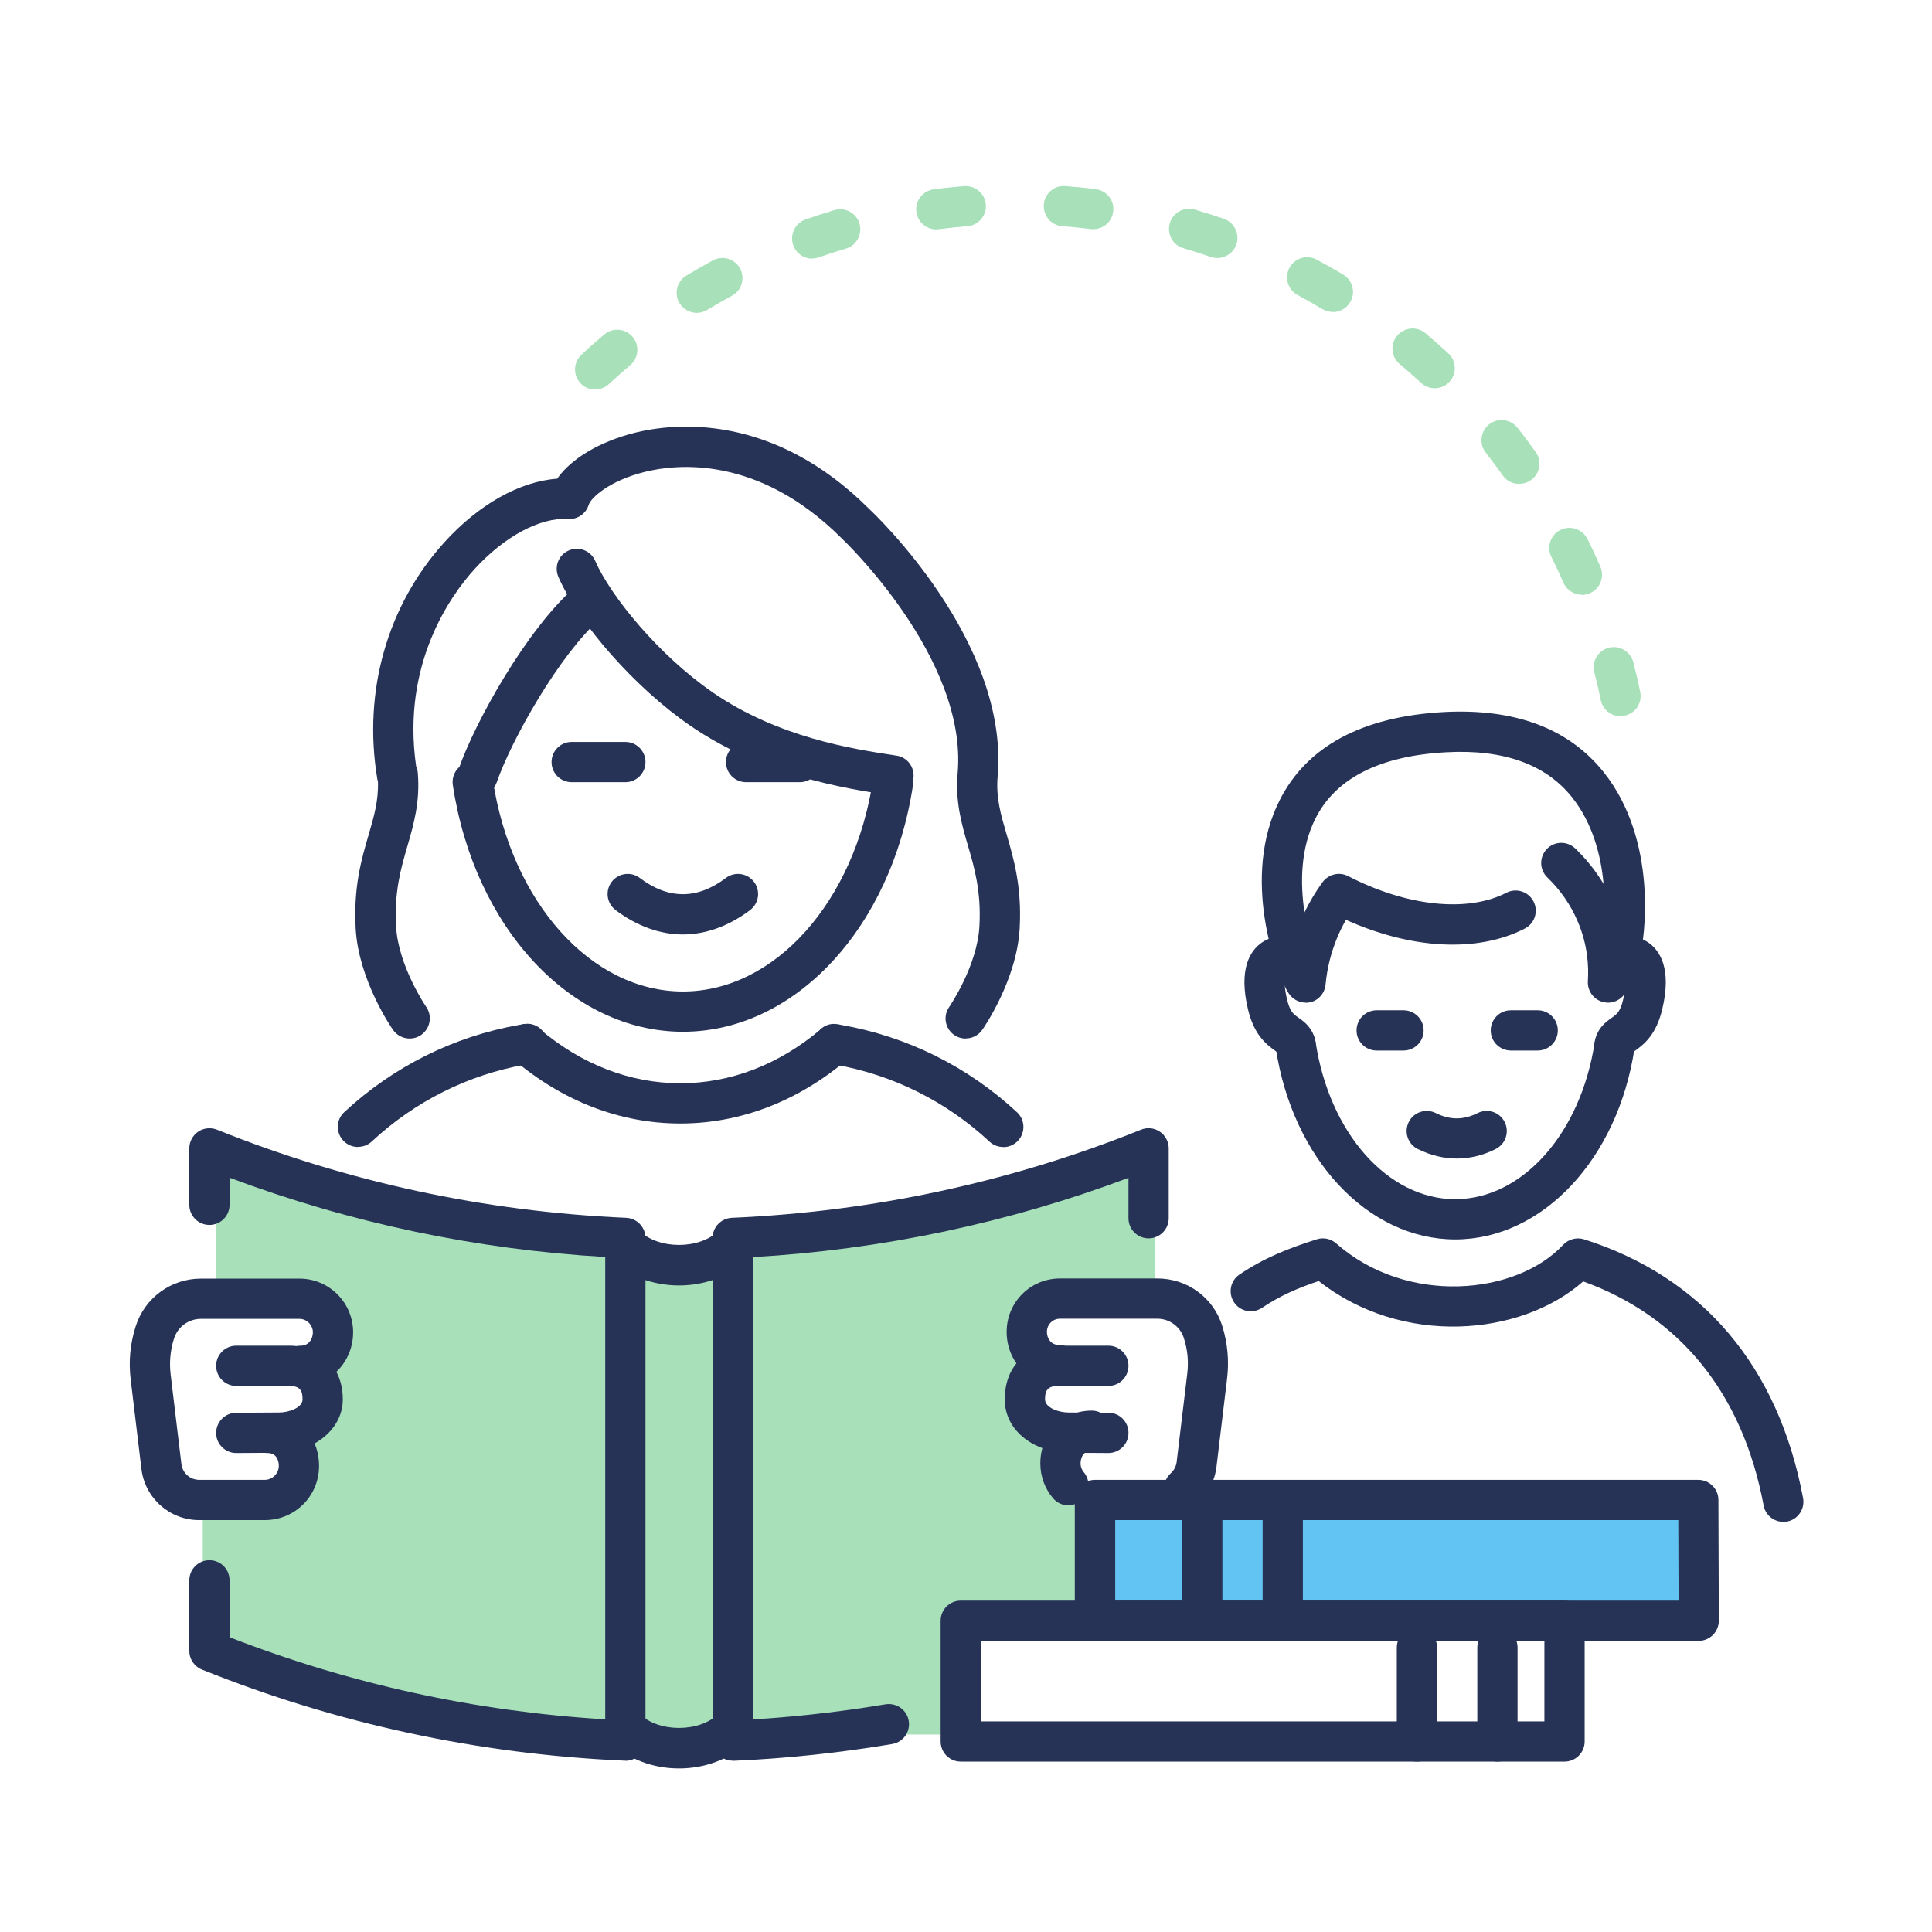 <?xml version="1.0" encoding="UTF-8"?>
<svg xmlns="http://www.w3.org/2000/svg" id="Layer_1" data-name="Layer 1" viewBox="0 0 144 144">
  <defs>
    <style>
      .cls-1 {
        fill: #a7e0b9;
      }

      .cls-2 {
        fill: #61c4f2;
      }

      .cls-3 {
        fill: #263357;
      }
    </style>
  </defs>
  <path class="cls-3" d="m132.92,113.43c-.71,0-1.34-.5-1.47-1.22-1.56-8.33-6.21-14.09-13.45-16.7-4.63,4.09-13.48,4.88-19.71-.03-1.57.53-2.87,1.09-4.23,2-.69.46-1.62.28-2.08-.41-.46-.69-.28-1.62.41-2.08,1.87-1.25,3.59-1.93,5.76-2.62.5-.16,1.05-.04,1.45.31,5.24,4.63,13.4,3.86,16.91.1.4-.42,1-.58,1.55-.41,8.84,2.81,14.49,9.48,16.33,19.29.15.81-.38,1.6-1.2,1.75-.09.02-.19.03-.28.03Z"></path>
  <path class="cls-3" d="m96.57,79.4c-.64,0-1.21-.41-1.42-1.01-.03-.02-.06-.04-.1-.07-.75-.53-1.59-1.25-2.03-3.08-.73-3.04.17-4.4,1.05-5,.92-.63,2.15-.59,3.12.08.68.47.84,1.41.37,2.09-.41.58-1.16.79-1.79.53-.03.28-.03.78.17,1.59.21.88.48,1.07.84,1.32.4.28,1.07.75,1.26,1.75.16.81-.37,1.6-1.18,1.76-.1.02-.19.03-.29.03Z"></path>
  <path class="cls-3" d="m120.34,79.4c-.1,0-.19,0-.29-.03-.81-.16-1.34-.95-1.18-1.76.19-1,.86-1.47,1.26-1.75.36-.26.63-.44.84-1.32.2-.81.2-1.31.17-1.59-.63.25-1.38.05-1.79-.53-.48-.68-.31-1.61.37-2.09.97-.68,2.2-.71,3.12-.09.88.6,1.78,1.96,1.05,5-.44,1.83-1.28,2.55-2.03,3.08-.03.02-.07.04-.1.07-.21.61-.78,1.01-1.42,1.01Z"></path>
  <path class="cls-3" d="m108.46,92.38c-6.5,0-12.12-6-13.37-14.26-.12-.82.44-1.58,1.26-1.71.82-.13,1.58.44,1.71,1.26,1.02,6.78,5.39,11.71,10.4,11.71s9.38-4.92,10.4-11.71c.12-.82.88-1.39,1.71-1.26.82.12,1.38.89,1.26,1.71-1.24,8.26-6.86,14.26-13.37,14.26Z"></path>
  <path class="cls-3" d="m104.61,78.3h-2c-.83,0-1.5-.67-1.5-1.5s.67-1.5,1.5-1.5h2c.83,0,1.5.67,1.5,1.5s-.67,1.5-1.5,1.5Z"></path>
  <path class="cls-3" d="m114.61,78.3h-2c-.83,0-1.5-.67-1.5-1.5s.67-1.5,1.5-1.5h2c.83,0,1.5.67,1.5,1.5s-.67,1.5-1.5,1.5Z"></path>
  <path class="cls-3" d="m108.58,86.35c-.98,0-1.96-.24-2.91-.71-.74-.37-1.04-1.27-.67-2.01.37-.74,1.27-1.04,2.01-.67,1.07.53,2.06.53,3.13,0,.74-.37,1.64-.07,2.01.67.37.74.07,1.64-.67,2.01-.95.48-1.93.71-2.91.71Z"></path>
  <path class="cls-3" d="m97.32,74.73c-.5,0-.97-.25-1.26-.68-.99-1.52-3.58-8.68-.68-14.41,2.03-4.02,6.15-6.23,12.24-6.57,5.3-.28,9.32,1.22,11.93,4.51,4.03,5.08,3.08,12.39,2.63,13.93-.25.84-.59,1.66-1.01,2.44-.34.62-1.06.92-1.74.72-.68-.2-1.12-.84-1.08-1.54.07-1.07,0-2.71-.77-4.48-.52-1.22-1.28-2.31-2.25-3.25-.6-.58-.61-1.52-.04-2.12.58-.6,1.52-.61,2.12-.04.83.8,1.53,1.68,2.11,2.64-.19-2.1-.81-4.51-2.33-6.43-1.96-2.48-5.14-3.62-9.41-3.38-4.94.27-8.22,1.93-9.73,4.93-1.12,2.21-1.15,4.82-.82,7,.38-.78.83-1.54,1.34-2.24.44-.6,1.25-.8,1.91-.46,4.37,2.26,8.89,2.74,11.8,1.24.73-.38,1.64-.09,2.02.65.38.74.09,1.64-.65,2.02-3.52,1.81-8.43,1.55-13.33-.65-.25.44-.48.9-.67,1.37-.45,1.1-.74,2.26-.85,3.45-.06.64-.51,1.17-1.13,1.32-.12.03-.24.04-.36.04Z"></path>
  <path class="cls-1" d="m81.11,112.3s-1.02-2-1.02-3.41,1.01-2.49,2.47-2.49c0,0-4.38.42-5.25-2.11s2.63-2.95,2.63-2.95c-1.68,0-2.85-1.53-2.43-3.22.28-1.1,1.33-1.84,2.47-1.84h6.13v-10.42c-10.8,2.85-22.06,6.14-29.65,5.83-1.65,1.67-8.24,1.67-11.53,0-8.29.35-18.34-2.37-28.82-5.83v10.42h5.59c1.15,0,2.22.75,2.47,1.87.36,1.64-.74,3.13-2.3,3.13,0,0,3.3.42,2.47,2.92s-4.94,2.08-4.94,2.08c1.49,0,2.47,1.24,2.31,2.8-.14,1.28-1.31,2.2-2.59,2.2h-4.01v10.47c9.1,4.51,19.46,7.29,31.67,7.53,2.19,1.18,5.83,1.67,8.33,0h17v-9h9v-8Z"></path>
  <polygon class="cls-2" points="127.08 111.3 82.11 111.3 82.11 120.3 127.11 120.3 127.08 111.3"></polygon>
  <path class="cls-3" d="m35.61,59.3c-.16,0-.33-.03-.49-.08-.78-.27-1.2-1.12-.93-1.91,1.23-3.55,5.08-10.39,8.58-13.47.62-.55,1.57-.49,2.12.13.55.62.49,1.57-.13,2.12-3.08,2.72-6.63,9.04-7.73,12.2-.21.62-.8,1.01-1.42,1.01Z"></path>
  <path class="cls-3" d="m66.61,59.3c-.08,0-.15,0-.23-.02l-.27-.04c-2.99-.46-9.22-1.4-14.69-5.17-4.05-2.79-8.26-7.54-9.8-11.07-.33-.76.01-1.64.77-1.97.76-.33,1.64.01,1.97.77,1.16,2.65,4.75,7.04,8.75,9.8,4.9,3.38,10.46,4.22,13.44,4.68l.27.04c.82.12,1.38.89,1.26,1.71-.11.74-.75,1.27-1.48,1.27Z"></path>
  <path class="cls-3" d="m71.98,77.41c-.3,0-.6-.09-.86-.27-.68-.47-.85-1.41-.37-2.09.02-.03,2.09-3.05,2.25-6.01.14-2.58-.36-4.32-.85-5.99-.47-1.61-.96-3.28-.77-5.45.73-8.61-8.57-17.41-8.67-17.5-6.21-6.2-12.31-5.51-14.64-4.93-2.63.65-4.02,1.92-4.19,2.45-.2.66-.83,1.11-1.53,1.06-2.1-.13-4.78,1.31-7.01,3.77-1.69,1.87-5.44,7-4.32,14.69.07.14.11.3.12.46.18,2.16-.3,3.83-.77,5.45-.49,1.68-.99,3.41-.85,5.99.16,2.96,2.23,5.98,2.25,6.01.47.68.3,1.61-.38,2.09-.68.47-1.61.3-2.09-.37-.11-.15-2.58-3.74-2.79-7.56-.17-3.1.43-5.17.97-7,.39-1.35.74-2.53.69-3.96-.02-.07-.04-.14-.05-.21-1.08-6.49.74-12.91,4.99-17.61,2.56-2.83,5.63-4.55,8.42-4.75,1.02-1.48,3.16-2.77,5.81-3.43,2.83-.7,10.2-1.56,17.45,5.69.39.36,10.43,9.86,9.57,19.91-.14,1.61.24,2.88.67,4.35.53,1.83,1.14,3.9.97,7-.21,3.83-2.68,7.41-2.79,7.56-.29.42-.76.64-1.23.64Z"></path>
  <path class="cls-3" d="m26.68,85.49c-.4,0-.8-.16-1.1-.48-.56-.61-.53-1.56.08-2.12,3.65-3.39,8.15-5.64,13.03-6.5l.17-.03c.08-.02.16-.03.23-.04.82-.12,1.58.46,1.69,1.28.11.82-.46,1.58-1.28,1.69-.17.03-.26.05-.35.06-4.24.75-8.22,2.73-11.44,5.73-.29.27-.66.4-1.02.4Z"></path>
  <path class="cls-3" d="m74.77,85.49c-.37,0-.73-.13-1.02-.4-3.22-3-7.2-4.98-11.51-5.74-.03,0-.12-.02-.21-.04-.82-.12-1.43-.88-1.32-1.7.12-.82.84-1.4,1.66-1.28.07,0,.15.02.23.04l.1.02c4.95.87,9.45,3.12,13.1,6.51.61.56.64,1.51.08,2.12-.3.32-.7.48-1.1.48Z"></path>
  <path class="cls-3" d="m50.71,83.74c-4.46,0-8.76-1.65-12.44-4.78-.63-.54-.71-1.48-.17-2.11.54-.63,1.48-.71,2.11-.17,3.13,2.66,6.76,4.06,10.5,4.06s7.35-1.39,10.46-4.02c.63-.54,1.58-.45,2.11.18.54.63.46,1.58-.18,2.11-3.66,3.09-7.95,4.73-12.39,4.73Z"></path>
  <path class="cls-3" d="m46.61,131.23s-.04,0-.07,0c-10.88-.48-21.48-2.76-31.49-6.79-.57-.23-.94-.78-.94-1.39v-5.26c0-.83.67-1.5,1.5-1.5s1.5.67,1.5,1.5v4.24c8.94,3.48,18.34,5.54,28,6.12v-34.46c-9.64-.56-19.04-2.55-28-5.91v2.02c0,.83-.67,1.5-1.5,1.5s-1.5-.67-1.5-1.5v-4.21c0-.5.25-.96.66-1.24.41-.28.94-.33,1.4-.15,9.7,3.9,19.96,6.11,30.51,6.57.8.04,1.43.7,1.43,1.5v37.47c0,.41-.17.8-.46,1.08-.28.27-.65.42-1.04.42Z"></path>
  <path class="cls-3" d="m54.61,131.23c-.8,0-1.46-.63-1.5-1.43-.04-.83.61-1.53,1.43-1.56,3.84-.17,7.7-.58,11.46-1.21.82-.13,1.59.41,1.73,1.23.14.82-.41,1.59-1.23,1.73-3.88.65-7.86,1.08-11.83,1.25-.02,0-.04,0-.07,0Z"></path>
  <path class="cls-3" d="m54.61,130.3c-.83,0-1.5-.67-1.5-1.5v-36.53c0-.8.63-1.46,1.43-1.5,10.55-.46,20.81-2.67,30.51-6.57.46-.19.99-.13,1.4.15.41.28.66.75.66,1.24v5.21c0,.83-.67,1.5-1.5,1.5s-1.5-.67-1.5-1.5v-3.01c-8.96,3.36-18.36,5.35-28,5.91v35.1c0,.83-.67,1.5-1.5,1.5Z"></path>
  <path class="cls-3" d="m50.61,131.81c-1.88,0-3.76-.65-5.06-1.95-.59-.59-.59-1.54,0-2.12s1.54-.59,2.12,0c1.4,1.4,4.48,1.4,5.88,0,.59-.59,1.54-.59,2.12,0s.59,1.54,0,2.12c-1.3,1.3-3.18,1.95-5.06,1.95Z"></path>
  <path class="cls-3" d="m50.61,95.81c-1.88,0-3.76-.65-5.06-1.95-.59-.59-.59-1.54,0-2.12s1.54-.59,2.12,0c1.4,1.4,4.48,1.4,5.88,0,.59-.59,1.54-.59,2.12,0s.59,1.54,0,2.12c-1.3,1.3-3.18,1.95-5.06,1.95Z"></path>
  <path class="cls-3" d="m79.63,112.2c-.43,0-.85-.18-1.15-.54-.61-.72-.94-1.64-.94-2.58,0-2.24,1.65-3.94,3.83-3.94.83,0,1.5.67,1.5,1.5s-.67,1.5-1.5,1.5c-.77,0-.83.72-.83.94,0,.3.13.52.24.65.53.63.45,1.58-.19,2.11-.28.24-.62.35-.96.35Z"></path>
  <path class="cls-3" d="m88.27,112.42c-.41,0-.82-.17-1.11-.5-.56-.61-.51-1.56.11-2.12.24-.22.39-.51.43-.83l.79-6.57c.11-.9.03-1.79-.25-2.66-.27-.86-1.07-1.45-1.97-1.45h-7.27c-.54,0-.97.44-.97.98,0,.48.3.97.87.97.83,0,1.5.67,1.5,1.5s-.67,1.5-1.5,1.5c-2.17,0-3.87-1.75-3.87-3.97s1.78-3.98,3.97-3.98h7.27c2.22,0,4.17,1.42,4.83,3.54.4,1.28.52,2.6.36,3.92l-.79,6.57c-.12,1.04-.62,2-1.4,2.7-.29.26-.65.39-1,.39Z"></path>
  <path class="cls-3" d="m82.61,108.3s-2.99-.02-2.99-.02c-2.32,0-4.73-1.49-4.73-3.98s1.61-4,4-4h3.72c.83,0,1.5.67,1.5,1.5s-.67,1.5-1.5,1.5h-3.72c-.84,0-1,.37-1,1s1.03.98,1.74.98l2.99.02c.83,0,1.5.68,1.49,1.51,0,.83-.68,1.49-1.5,1.49Z"></path>
  <path class="cls-3" d="m19.73,113.3h-4.89c-2.19,0-4.04-1.64-4.3-3.82l-.8-6.66c-.16-1.34-.04-2.67.37-3.95.67-2.13,2.63-3.57,4.87-3.57h7.34c2.21,0,4,1.79,4,4s-1.71,4-3.9,4c-.83,0-1.5-.67-1.5-1.5s.67-1.5,1.5-1.5c.59,0,.9-.5.9-1,0-.54-.46-1-1-1h-7.34c-.92,0-1.73.59-2.01,1.47-.28.87-.36,1.78-.25,2.69l.8,6.66c.08.67.65,1.18,1.33,1.18h4.89c.56,0,1.04-.48,1.04-1.04,0-.23-.06-.96-.85-.96s-1.5-.67-1.5-1.5.67-1.5,1.5-1.5c2.2,0,3.85,1.7,3.85,3.96s-1.81,4.04-4.04,4.04Z"></path>
  <path class="cls-3" d="m17.61,108.3c-.83,0-1.5-.67-1.5-1.49,0-.83.66-1.5,1.49-1.51l3.2-.02c.72,0,1.75-.35,1.75-.98s-.16-1-1-1h-3.94c-.83,0-1.5-.67-1.5-1.5s.67-1.5,1.5-1.5h3.94c2.39,0,4,1.61,4,4s-2.41,3.98-4.74,3.98l-3.19.02h0Z"></path>
  <path class="cls-3" d="m116.61,131.3h-45c-.83,0-1.5-.67-1.5-1.5v-9c0-.83.67-1.5,1.5-1.5h45c.83,0,1.5.67,1.5,1.5v9c0,.83-.67,1.5-1.5,1.5Zm-43.5-3h42v-6h-42v6Z"></path>
  <path class="cls-3" d="m126.61,122.3h-45c-.83,0-1.5-.67-1.5-1.5v-9c0-.83.67-1.5,1.5-1.5h44.97c.83,0,1.5.67,1.5,1.5l.03,9c0,.4-.16.78-.44,1.06-.28.28-.66.44-1.06.44Zm-43.5-3h42l-.02-6h-41.97v6Z"></path>
  <path class="cls-3" d="m89.61,122.3c-.83,0-1.5-.67-1.5-1.5v-8c0-.83.67-1.5,1.5-1.5s1.5.67,1.5,1.5v8c0,.83-.67,1.5-1.5,1.5Z"></path>
  <path class="cls-3" d="m95.61,122.3c-.83,0-1.5-.67-1.5-1.5v-8c0-.83.67-1.5,1.5-1.5s1.5.67,1.5,1.5v8c0,.83-.67,1.5-1.5,1.5Z"></path>
  <path class="cls-3" d="m105.61,131.3c-.83,0-1.5-.67-1.5-1.5v-7c0-.83.67-1.5,1.5-1.5s1.5.67,1.5,1.5v7c0,.83-.67,1.5-1.5,1.5Z"></path>
  <path class="cls-3" d="m111.61,131.3c-.83,0-1.5-.67-1.5-1.5v-7c0-.83.67-1.5,1.5-1.5s1.5.67,1.5,1.5v7c0,.83-.67,1.5-1.5,1.5Z"></path>
  <path class="cls-3" d="m50.9,76.9c-8.33,0-15.54-7.73-17.15-18.39-.12-.82.44-1.58,1.26-1.71.82-.13,1.58.44,1.71,1.26,1.38,9.18,7.34,15.84,14.18,15.84s12.8-6.66,14.18-15.84c.12-.82.88-1.39,1.71-1.26.82.12,1.38.89,1.26,1.71-1.6,10.66-8.81,18.39-17.15,18.39Z"></path>
  <path class="cls-3" d="m46.61,58.3h-4c-.83,0-1.5-.67-1.5-1.5s.67-1.5,1.5-1.5h4c.83,0,1.5.67,1.5,1.5s-.67,1.5-1.5,1.5Z"></path>
  <path class="cls-3" d="m59.61,58.3h-4c-.83,0-1.5-.67-1.5-1.5s.67-1.5,1.5-1.5h4c.83,0,1.5.67,1.5,1.5s-.67,1.5-1.5,1.5Z"></path>
  <path class="cls-3" d="m50.9,69.65c-1.71,0-3.45-.63-5.02-1.82-.66-.5-.79-1.44-.29-2.1.5-.66,1.44-.79,2.1-.29,2.12,1.61,4.29,1.61,6.41,0,.66-.5,1.6-.37,2.1.29.5.66.37,1.6-.29,2.1-1.57,1.19-3.31,1.82-5.02,1.82Z"></path>
  <path class="cls-1" d="m120.78,53.38c-.7,0-1.32-.49-1.47-1.2-.14-.7-.3-1.39-.48-2.07-.21-.8.28-1.62,1.08-1.83.8-.21,1.62.28,1.83,1.08.19.73.36,1.46.51,2.21.17.81-.35,1.61-1.16,1.77-.1.02-.21.03-.31.03Zm-2.87-9.05c-.58,0-1.13-.33-1.38-.9-.28-.65-.58-1.29-.9-1.92-.37-.74-.07-1.64.68-2.01.74-.37,1.64-.06,2.01.68.34.67.65,1.36.96,2.05.33.76-.01,1.64-.77,1.98-.2.09-.4.13-.6.13Zm-4.68-8.26c-.47,0-.93-.22-1.22-.63-.41-.58-.84-1.14-1.27-1.7-.51-.65-.4-1.59.25-2.11.65-.51,1.59-.4,2.11.25.47.59.92,1.2,1.36,1.81.48.67.33,1.61-.35,2.09-.26.19-.57.28-.87.28Zm-68.87-7.03c-.4,0-.8-.16-1.1-.48-.56-.61-.53-1.56.08-2.12.55-.52,1.12-1.02,1.7-1.51.63-.54,1.58-.45,2.11.18.54.63.45,1.58-.18,2.11-.54.46-1.07.93-1.59,1.41-.29.27-.66.4-1.02.4Zm62.58-.1c-.36,0-.73-.13-1.02-.4-.52-.48-1.05-.95-1.6-1.41-.63-.53-.72-1.48-.18-2.11.53-.63,1.48-.72,2.11-.18.58.49,1.15.99,1.7,1.5.61.56.65,1.51.08,2.12-.29.32-.7.48-1.1.48Zm-55-5.62c-.51,0-1-.26-1.29-.72-.43-.71-.2-1.63.51-2.06.65-.39,1.3-.76,1.97-1.13.73-.4,1.64-.12,2.03.6.39.73.12,1.64-.6,2.03-.62.34-1.24.69-1.85,1.06-.24.15-.51.22-.77.22Zm47.4-.07c-.26,0-.53-.07-.77-.21-.61-.36-1.22-.71-1.85-1.05-.73-.39-1-1.3-.61-2.03.39-.73,1.3-1,2.03-.61.67.36,1.33.73,1.98,1.12.71.43.94,1.35.51,2.06-.28.47-.78.73-1.29.73Zm-38.8-3.97c-.62,0-1.2-.39-1.42-1.01-.27-.78.14-1.64.92-1.91.71-.25,1.43-.48,2.16-.7.79-.24,1.63.22,1.86,1.01.23.79-.22,1.63-1.01,1.86-.68.2-1.36.42-2.02.65-.16.06-.33.08-.49.08Zm30.19-.05c-.16,0-.33-.03-.49-.08-.67-.23-1.34-.45-2.03-.65-.8-.23-1.25-1.06-1.02-1.86.23-.8,1.07-1.25,1.86-1.02.73.21,1.45.44,2.17.69.78.27,1.2,1.13.93,1.91-.21.62-.8,1.01-1.42,1.01Zm-20.94-2.13c-.74,0-1.39-.55-1.49-1.31-.11-.82.48-1.57,1.3-1.68.75-.1,1.5-.17,2.26-.24.82-.05,1.55.55,1.62,1.37.07.83-.55,1.55-1.37,1.62-.71.06-1.42.13-2.12.22-.07,0-.13.01-.19.01Zm11.69-.02c-.06,0-.12,0-.19-.01-.7-.09-1.41-.16-2.11-.21-.83-.06-1.44-.78-1.38-1.61.06-.83.79-1.46,1.61-1.38.76.06,1.51.13,2.26.23.82.1,1.41.85,1.3,1.67-.09.76-.74,1.31-1.49,1.31Z"></path>
</svg>
